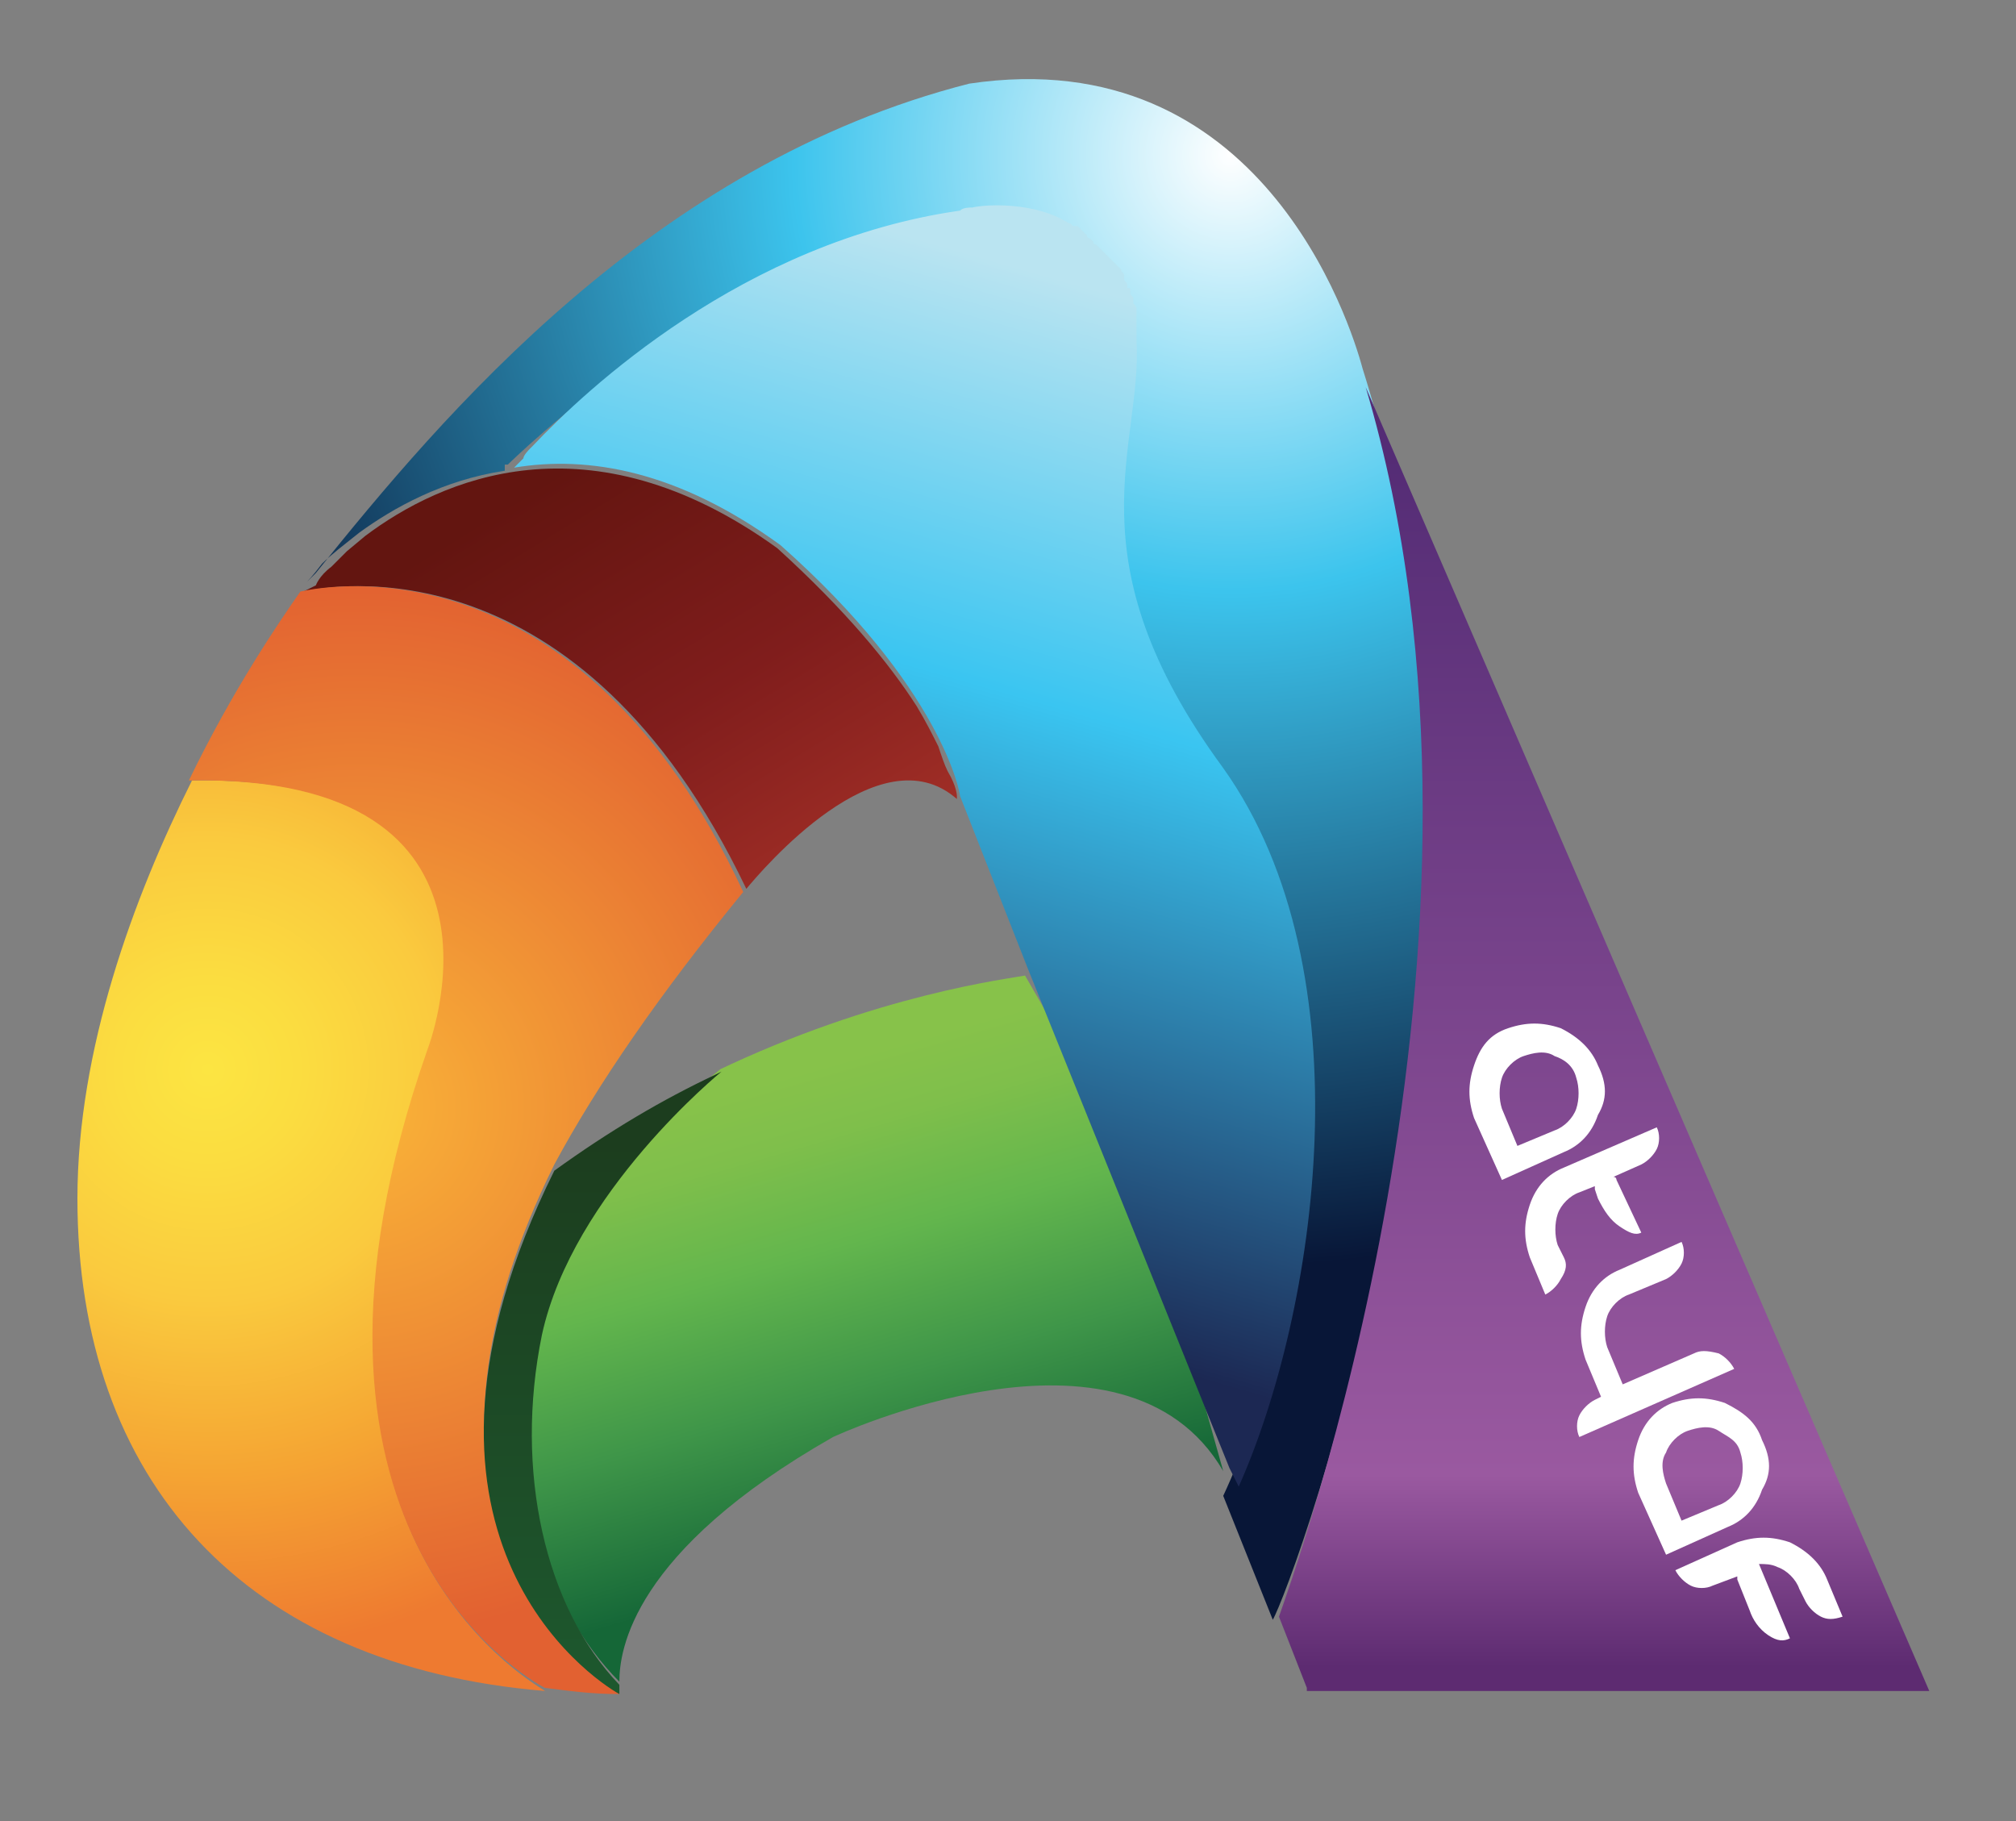 <?xml version="1.0" encoding="utf-8"?>
<!-- Generator: Adobe Illustrator 27.0.1, SVG Export Plug-In . SVG Version: 6.00 Build 0)  -->
<svg version="1.1" id="Layer_1" xmlns="http://www.w3.org/2000/svg" xmlns:xlink="http://www.w3.org/1999/xlink" x="0px" y="0px"
	 viewBox="0 0 65.1 58.8" style="enable-background:new 0 0 65.1 58.8;" xml:space="preserve">
<rect x="0" y="0" width="65.1" height="58.8" fill="#808080" stroke="none"/>
<style type="text/css">
	.st0{fill:url(#SVGID_1_);}
	.st1{fill:url(#SVGID_00000031929666285172066850000001432380598744680879_);}
	.st2{fill:url(#SVGID_00000178903415516970780740000006958894133098344373_);}
	.st3{fill:url(#SVGID_00000103957275569236835450000008540091918068620964_);}
	.st4{fill:url(#SVGID_00000041273281790571317950000013878585608125256083_);}
	.st5{fill:none;}
	.st6{fill:url(#SVGID_00000008856338965433798380000012121346277203754128_);}
	.st7{fill:url(#SVGID_00000031900975537571587190000010503026190416375732_);}
	.st8{fill:url(#SVGID_00000162337587112208636270000000839070248452117124_);}
	.st9{fill:#FFFFFF;}
</style>
<g>
	<g>
		
			<linearGradient id="SVGID_1_" gradientUnits="userSpaceOnUse" x1="-688.278" y1="519.042" x2="-683.955" y2="533.931" gradientTransform="matrix(1 0 0 1 712.78 -484.067)">
			<stop  offset="0" style="stop-color:#87C24A"/>
			<stop  offset="0.141" style="stop-color:#7FBF4B"/>
			<stop  offset="0.37" style="stop-color:#63B64D"/>
			<stop  offset="0.66" style="stop-color:#3F9649"/>
			<stop  offset="0.995" style="stop-color:#166838"/>
			<stop  offset="1" style="stop-color:#156737"/>
		</linearGradient>
		<path class="st0" d="M36.8,37.9l-3.7-6.4c-0.5,0.1-4.8,0.6-10,3.1l0.2-0.1c0,0-5.3,3.9-6.3,8.5c-0.9,4.4,0.6,8.9,3,11.3
			c0-1,0.4-4.2,6.9-7.9c0,0,9.4-4.4,12.6,1.1L36.8,37.9z"/>
		
			<linearGradient id="SVGID_00000144334567442727290830000017578014910376586387_" gradientUnits="userSpaceOnUse" x1="-696.109" y1="500.156" x2="-687.108" y2="514.828" gradientTransform="matrix(1 0 0 1 712.78 -484.067)">
			<stop  offset="0" style="stop-color:#631510"/>
			<stop  offset="0.5" style="stop-color:#801D1C"/>
			<stop  offset="1" style="stop-color:#A63128"/>
		</linearGradient>
		<path style="fill:url(#SVGID_00000144334567442727290830000017578014910376586387_);" d="M9.8,19.1c0.9-0.2,8.9-1.7,14.3,9.6
			c0.5-0.6,4.3-5.1,6.8-2.9l0-0.1c0,0,0-0.3-0.3-0.8c-0.1-0.2-0.2-0.5-0.3-0.8c-0.2-0.4-0.4-0.8-0.7-1.3c-0.9-1.4-2.3-3.1-4.5-5.1
			c-6.1-4.4-10.9-2.2-13.3-0.4l-0.6,0.5l-0.5,0.5c-0.4,0.3-0.5,0.6-0.5,0.6"/>
		
			<radialGradient id="SVGID_00000039855289807639578570000005776926301061140406_" cx="-1028.157" cy="-221.18" r="5.154" gradientTransform="matrix(3.663 0 0 3.663 3772.838 844.71)" gradientUnits="userSpaceOnUse">
			<stop  offset="0" style="stop-color:#FCE542"/>
			<stop  offset="0.155" style="stop-color:#FBDD40"/>
			<stop  offset="0.395" style="stop-color:#FACA3E"/>
			<stop  offset="0.688" style="stop-color:#F5A533"/>
			<stop  offset="1" style="stop-color:#EE7A30"/>
		</radialGradient>
		<path style="fill:url(#SVGID_00000039855289807639578570000005776926301061140406_);" d="M13.9,33.9c0,0,3.5-8.9-7.7-8.7
			C4.3,29,2.5,33.9,2.5,38.7c0,9.1,5.4,15.1,15.1,15.9C17,54.2,8.4,49.3,13.9,33.9z"/>
		
			<radialGradient id="SVGID_00000138567712345493021890000012940634886377744296_" cx="-1026.838" cy="-220.846" r="4.671" gradientTransform="matrix(3.663 0 0 3.663 3772.838 844.71)" gradientUnits="userSpaceOnUse">
			<stop  offset="0" style="stop-color:#FAB538"/>
			<stop  offset="1" style="stop-color:#E26131"/>
		</radialGradient>
		<path style="fill:url(#SVGID_00000138567712345493021890000012940634886377744296_);" d="M24,28.8C24,28.8,24.1,28.7,24,28.8
			c-5.3-11.4-13.4-9.9-14.3-9.7c-0.7,1-2.2,3.2-3.6,6.1c11.2-0.2,7.7,8.7,7.7,8.7C8.4,49.3,17,54.2,17.6,54.5
			c0.8,0.1,1.5,0.2,2.4,0.2c0,0,0,0-0.1-0.1c-0.3-0.2-0.4-0.4-0.7-0.6c-1.9-1.6-6.2-6.5-1.3-16.4C19.3,35,21.3,32.1,24,28.8z"/>
		
			<linearGradient id="SVGID_00000142168877623525419800000017645876641617736381_" gradientUnits="userSpaceOnUse" x1="-693.291" y1="538.629" x2="-693.291" y2="520.918" gradientTransform="matrix(1 0 0 1 712.78 -484.067)">
			<stop  offset="0" style="stop-color:#1D582E"/>
			<stop  offset="1" style="stop-color:#1C3D1E"/>
		</linearGradient>
		<path style="fill:url(#SVGID_00000142168877623525419800000017645876641617736381_);" d="M17.5,43.1c1-4.6,5.8-8.5,5.8-8.5
			l-0.2,0.1c-1.7,0.8-3.4,1.8-5.2,3.1c-5.8,11.7,1.2,16.4,2.1,16.9c0,0,0-0.1,0-0.3C17.6,51.9,16.6,47.5,17.5,43.1z"/>
		<path class="st5" d="M16.9,14.7C16.9,14.7,16.9,14.7,16.9,14.7C16.9,14.7,16.9,14.7,16.9,14.7z"/>
		<path class="st5" d="M16.7,14.9C16.7,14.9,16.7,14.9,16.7,14.9C16.7,14.9,16.7,14.9,16.7,14.9z"/>
		<path class="st5" d="M16.8,14.8C16.8,14.8,16.8,14.8,16.8,14.8C16.8,14.8,16.8,14.8,16.8,14.8z"/>
		<path class="st5" d="M17.1,14.5C17.1,14.5,17.1,14.5,17.1,14.5C17.1,14.5,17.1,14.5,17.1,14.5z"/>
		<path class="st5" d="M17,14.7C17,14.6,17,14.6,17,14.7C17,14.6,17,14.6,17,14.7z"/>
		<path class="st5" d="M30.8,7L30.8,7L30.8,7z"/>
		<path class="st5" d="M34.4,7.4C34.4,7.4,34.4,7.4,34.4,7.4C34.4,7.4,34.4,7.4,34.4,7.4C34.4,7.4,34.4,7.4,34.4,7.4z"/>
		<path class="st5" d="M31.3,6.9L31.3,6.9L31.3,6.9z"/>
		<path class="st5" d="M16.5,15.2C16.5,15.2,16.5,15.2,16.5,15.2C16.5,15.2,16.5,15.2,16.5,15.2z"/>
		<path class="st5" d="M16.5,15.2C16.5,15.2,16.5,15.2,16.5,15.2C16.5,15.2,16.5,15.2,16.5,15.2z"/>
		<path class="st5" d="M16.5,15.2C16.5,15.2,16.5,15.2,16.5,15.2C16.5,15.2,16.5,15.2,16.5,15.2z"/>
		<path class="st5" d="M16.4,15.2C16.4,15.2,16.4,15.2,16.4,15.2C16.4,15.2,16.4,15.2,16.4,15.2z"/>
		<path class="st5" d="M16.7,15C16.7,15,16.7,15,16.7,15C16.7,15,16.7,15,16.7,15z"/>
		<path class="st5" d="M16.6,15.1C16.6,15.1,16.6,15,16.6,15.1C16.6,15,16.6,15.1,16.6,15.1z"/>
		<path class="st5" d="M16.6,15.1C16.6,15.1,16.6,15.1,16.6,15.1C16.6,15.1,16.6,15.1,16.6,15.1z"/>
		<path class="st5" d="M34.6,7.5C34.6,7.6,34.6,7.6,34.6,7.5C34.6,7.6,34.6,7.6,34.6,7.5z"/>
		<path class="st5" d="M35.9,8.7C35.9,8.7,35.9,8.7,35.9,8.7C35.9,8.7,35.9,8.7,35.9,8.7z"/>
		<path class="st5" d="M36.5,9.7c0,0,0,0.1,0,0.1C36.5,9.8,36.5,9.7,36.5,9.7z"/>
		<path class="st5" d="M36.2,9.2C36.2,9.2,36.2,9.3,36.2,9.2C36.2,9.3,36.2,9.2,36.2,9.2z"/>
		<path class="st5" d="M36.3,9.4c0,0,0,0.1,0,0.1C36.4,9.5,36.4,9.5,36.3,9.4z"/>
		<path class="st5" d="M36.6,10.3c0,0,0,0.1,0,0.1C36.7,10.3,36.6,10.3,36.6,10.3z"/>
		<path class="st5" d="M36.6,10c0,0,0,0.1,0,0.1C36.6,10,36.6,10,36.6,10z"/>
		<path class="st5" d="M34.8,7.7C34.8,7.7,34.8,7.7,34.8,7.7C34.8,7.7,34.8,7.7,34.8,7.7z"/>
		<path class="st5" d="M36.7,10.6c0,0,0,0.1,0,0.1C36.7,10.7,36.7,10.6,36.7,10.6z"/>
		<path class="st5" d="M35.5,8.3C35.5,8.3,35.6,8.3,35.5,8.3C35.6,8.3,35.5,8.3,35.5,8.3z"/>
		<path class="st5" d="M35.1,7.9C35.2,8,35.2,8,35.1,7.9C35.2,8,35.2,8,35.1,7.9z"/>
		<path class="st5" d="M36.1,9C36.1,9,36.1,9,36.1,9C36.1,9,36.1,9,36.1,9z"/>
		<path class="st5" d="M35,7.8C35,7.8,35,7.8,35,7.8C35,7.8,35,7.8,35,7.8z"/>
		<path class="st5" d="M35.3,8.1C35.4,8.1,35.4,8.2,35.3,8.1C35.4,8.2,35.4,8.1,35.3,8.1z"/>
		<path class="st5" d="M35.7,8.5C35.7,8.5,35.7,8.5,35.7,8.5C35.7,8.5,35.7,8.5,35.7,8.5z"/>
		
			<radialGradient id="SVGID_00000044165758345383184060000013844983013802840475_" cx="-1019.139" cy="-229.244" r="9.805" gradientTransform="matrix(3.663 0 0 3.663 3772.838 844.71)" gradientUnits="userSpaceOnUse">
			<stop  offset="0" style="stop-color:#FFFFFF"/>
			<stop  offset="0.393" style="stop-color:#3CC4ED"/>
			<stop  offset="1" style="stop-color:#081637"/>
		</radialGradient>
		<path style="fill:url(#SVGID_00000044165758345383184060000013844983013802840475_);" d="M44,11.9L44,11.9
			c-0.4-1.5-3.3-10.6-12.7-9.2c-10.2,2.6-17,10.7-21.1,15.8c-0.1,0.1-0.2,0.2-0.3,0.3c0,0,0.2-0.2,0.5-0.6c0.3-0.3,0.7-0.6,1.2-1
			c1.1-0.8,2.7-1.7,4.7-2c0,0,0,0,0,0c0,0,0,0,0,0c0,0,0,0,0,0c0,0,0,0,0,0c0,0,0,0,0,0c0,0,0,0,0,0c0,0,0,0,0,0c0,0,0,0,0,0
			c0,0,0,0,0,0c0,0,0,0,0,0c0,0,0,0,0,0c0,0,0,0,0-0.1c0,0,0,0,0,0c0,0,0,0,0,0c0,0,0,0,0,0c0,0,0,0,0-0.1c0,0,0.1,0,0.1,0
			c0,0,7-6.9,14-7.9l0,0c0.1,0,0.3,0,0.4-0.1l0,0l0,0c0.4,0,2-0.2,3.1,0.5c0,0,0,0,0,0c0,0,0,0,0,0c0.1,0,0.1,0.1,0.2,0.1
			c0,0,0,0,0.1,0c0,0,0.1,0.1,0.1,0.1c0,0,0,0,0.1,0.1c0,0,0.1,0.1,0.1,0.1c0,0,0.1,0,0.1,0.1c0,0,0.1,0.1,0.1,0.1
			c0,0,0.1,0,0.1,0.1c0,0,0.1,0.1,0.1,0.1c0,0,0.1,0,0.1,0.1c0,0,0.1,0.1,0.1,0.1c0,0,0,0,0.1,0.1c0,0,0.1,0.1,0.1,0.1
			c0,0,0,0,0.1,0.1c0.1,0.1,0.1,0.1,0.2,0.2c0,0,0,0,0,0C36,8.8,36,8.9,36.1,9c0,0,0,0,0,0.1c0,0,0.1,0.1,0.1,0.2c0,0,0,0.1,0,0.1
			c0,0,0.1,0.1,0.1,0.1c0,0,0,0.1,0,0.1c0,0.1,0,0.1,0.1,0.2c0,0,0,0.1,0,0.1c0,0.1,0,0.1,0.1,0.2c0,0,0,0.1,0,0.1
			c0,0.1,0,0.1,0,0.2c0,0,0,0.1,0,0.1c0,0.1,0,0.1,0,0.2c0,0,0,0.1,0,0.1c0,0.1,0,0.2,0,0.3c0.2,3.3-2.2,7,2.7,13.8
			c4.8,6.6,3,17.6,0.3,23.4l1.6,4C41.7,51.3,49.7,29.9,44,11.9z"/>
		
			<linearGradient id="SVGID_00000152981948863192786240000005630479541467701423_" gradientUnits="userSpaceOnUse" x1="-660.931" y1="496.593" x2="-660.931" y2="537.887" gradientTransform="matrix(1 0 0 1 712.78 -484.067)">
			<stop  offset="5.000000e-02" style="stop-color:#542C75"/>
			<stop  offset="0.85" style="stop-color:#9A59A0"/>
			<stop  offset="1" style="stop-color:#5D2B71"/>
		</linearGradient>
		<path style="fill:url(#SVGID_00000152981948863192786240000005630479541467701423_);" d="M62.3,54.6l-9.6-22.2l-8.6-19.9
			c5.3,17.8-2.5,38.8-2.8,39.7l0.9,2.3l0,0.1L62.3,54.6L62.3,54.6z"/>
		
			<linearGradient id="SVGID_00000080903863310181364430000015649717235069426611_" gradientUnits="userSpaceOnUse" x1="-678.033" y1="493.23" x2="-688.231" y2="528.67" gradientTransform="matrix(1 0 0 1 712.78 -484.067)">
			<stop  offset="0" style="stop-color:#BAE4F1"/>
			<stop  offset="0.36" style="stop-color:#3AC5F1"/>
			<stop  offset="0.892" style="stop-color:#1C2853"/>
		</linearGradient>
		<path style="fill:url(#SVGID_00000080903863310181364430000015649717235069426611_);" d="M39.5,24.8C34.5,18,36.9,14.4,36.7,11
			c0-0.1,0-0.2,0-0.3c0,0,0-0.1,0-0.1c0-0.1,0-0.1,0-0.2c0,0,0-0.1,0-0.1c0-0.1,0-0.1,0-0.2c0,0,0-0.1,0-0.1c0-0.1,0-0.1-0.1-0.2
			c0,0,0-0.1,0-0.1c0-0.1,0-0.1-0.1-0.2c0,0,0-0.1,0-0.1c0-0.1,0-0.1-0.1-0.1c0,0,0-0.1,0-0.1c0-0.1-0.1-0.1-0.1-0.2
			c0,0,0-0.1,0-0.1c0-0.1-0.1-0.1-0.1-0.2c0,0,0,0,0,0c-0.1-0.1-0.1-0.1-0.2-0.2c0,0,0,0-0.1-0.1c0,0-0.1-0.1-0.1-0.1
			c0,0,0,0-0.1-0.1c0,0-0.1-0.1-0.1-0.1c0,0,0,0-0.1-0.1c0,0-0.1-0.1-0.1-0.1c0,0-0.1,0-0.1-0.1c0,0-0.1-0.1-0.1-0.1
			c0,0-0.1,0-0.1-0.1c0,0-0.1-0.1-0.1-0.1c0,0,0,0-0.1-0.1c0,0-0.1-0.1-0.1-0.1c0,0,0,0-0.1,0c-0.1,0-0.1-0.1-0.2-0.1c0,0,0,0,0,0
			c-1.1-0.7-2.7-0.6-3.1-0.5l0,0c-0.1,0-0.3,0-0.4,0.1l0,0c-7,1-12.1,5.8-13.8,7.6c0,0,0,0,0,0c0,0-0.1,0.1-0.1,0.1c0,0,0,0,0,0
			c0,0-0.2,0.2-0.2,0.3c0,0,0,0,0,0c0,0-0.1,0.1-0.1,0.1c0,0-0.2,0.2-0.2,0.2c2.4-0.4,5.3,0.1,8.6,2.5c5.2,4.6,5.8,8,5.8,8.1
			c0,0,0,0,0,0l2.2,5.6l0,0l6.5,16.1l0.3,0.6C42.5,42.4,44.2,31.4,39.5,24.8z"/>
	</g>
	<g>
		<path class="st9" d="M51.6,34.4c-0.2-0.5-0.6-0.9-1.2-1.2c-0.6-0.2-1.1-0.2-1.7,0c-0.6,0.2-0.9,0.6-1.1,1.2
			c-0.2,0.6-0.2,1.1,0,1.7l0.9,2l2-0.9c0.5-0.2,0.9-0.6,1.1-1.2C51.9,35.5,51.9,35,51.6,34.4z M49,37l-0.5-1.2c-0.1-0.3-0.1-0.7,0-1
			c0.1-0.3,0.4-0.6,0.7-0.7c0.3-0.1,0.7-0.2,1,0c0.3,0.1,0.6,0.3,0.7,0.7c0.1,0.3,0.1,0.7,0,1c-0.1,0.3-0.4,0.6-0.7,0.7L49,37z"/>
		<path class="st9" d="M50.5,40.6l-0.2-0.4c-0.1-0.3-0.1-0.7,0-1c0.1-0.3,0.4-0.6,0.7-0.7l0.5-0.2c0,0,0,0.1,0,0.1l0.1,0.3
			c0.2,0.4,0.4,0.7,0.7,0.9c0.3,0.2,0.5,0.3,0.7,0.2l-0.8-1.7c0,0,0-0.1-0.1-0.1l0.9-0.4c0.2-0.1,0.4-0.3,0.5-0.5
			c0.1-0.2,0.1-0.5,0-0.7l-3,1.3c-0.5,0.2-0.9,0.6-1.1,1.2c-0.2,0.6-0.2,1.1,0,1.7l0.5,1.2c0.2-0.1,0.4-0.3,0.5-0.5
			C50.6,41,50.6,40.8,50.5,40.6z"/>
		<path class="st9" d="M54.7,43.7l-2.3,1l-0.5-1.2c-0.1-0.3-0.1-0.7,0-1c0.1-0.3,0.4-0.6,0.7-0.7l1.2-0.5c0.2-0.1,0.4-0.3,0.5-0.5
			c0.1-0.2,0.1-0.5,0-0.7l-2,0.9c-0.5,0.2-0.9,0.6-1.1,1.2c-0.2,0.6-0.2,1.1,0,1.7l0.5,1.2l-0.2,0.1c-0.2,0.1-0.4,0.3-0.5,0.5
			c-0.1,0.2-0.1,0.5,0,0.7l5-2.2c-0.1-0.2-0.3-0.4-0.5-0.5C55.1,43.6,54.9,43.6,54.7,43.7z"/>
		<path class="st9" d="M56.9,46.5c-0.2-0.6-0.6-0.9-1.2-1.2c-0.6-0.2-1.1-0.2-1.7,0c-0.5,0.2-0.9,0.6-1.1,1.2
			c-0.2,0.6-0.2,1.1,0,1.7l0.9,2l2-0.9c0.5-0.2,0.9-0.6,1.1-1.2C57.2,47.6,57.2,47.1,56.9,46.5z M54.3,49.1l-0.5-1.2
			c-0.1-0.3-0.2-0.7,0-1c0.1-0.3,0.4-0.6,0.7-0.7c0.3-0.1,0.7-0.2,1,0s0.6,0.3,0.7,0.7c0.1,0.3,0.1,0.7,0,1
			c-0.1,0.3-0.4,0.6-0.7,0.7L54.3,49.1z"/>
		<path class="st9" d="M56.8,50.5c0.2,0,0.4,0,0.6,0.1c0.3,0.1,0.6,0.4,0.7,0.7l0.2,0.4c0.1,0.2,0.3,0.4,0.5,0.5
			c0.2,0.1,0.4,0.1,0.7,0l-0.5-1.2c-0.2-0.5-0.6-0.9-1.2-1.2c-0.6-0.2-1.1-0.2-1.7,0l-2,0.9c0.1,0.2,0.3,0.4,0.5,0.5
			c0.2,0.1,0.5,0.1,0.7,0l0.8-0.3c0,0,0,0.1,0,0.1l0.4,1c0.1,0.3,0.3,0.6,0.6,0.8c0.3,0.2,0.5,0.2,0.7,0.1L56.8,50.5
			C56.8,50.5,56.8,50.5,56.8,50.5z"/>
	</g>
</g>
</svg>

